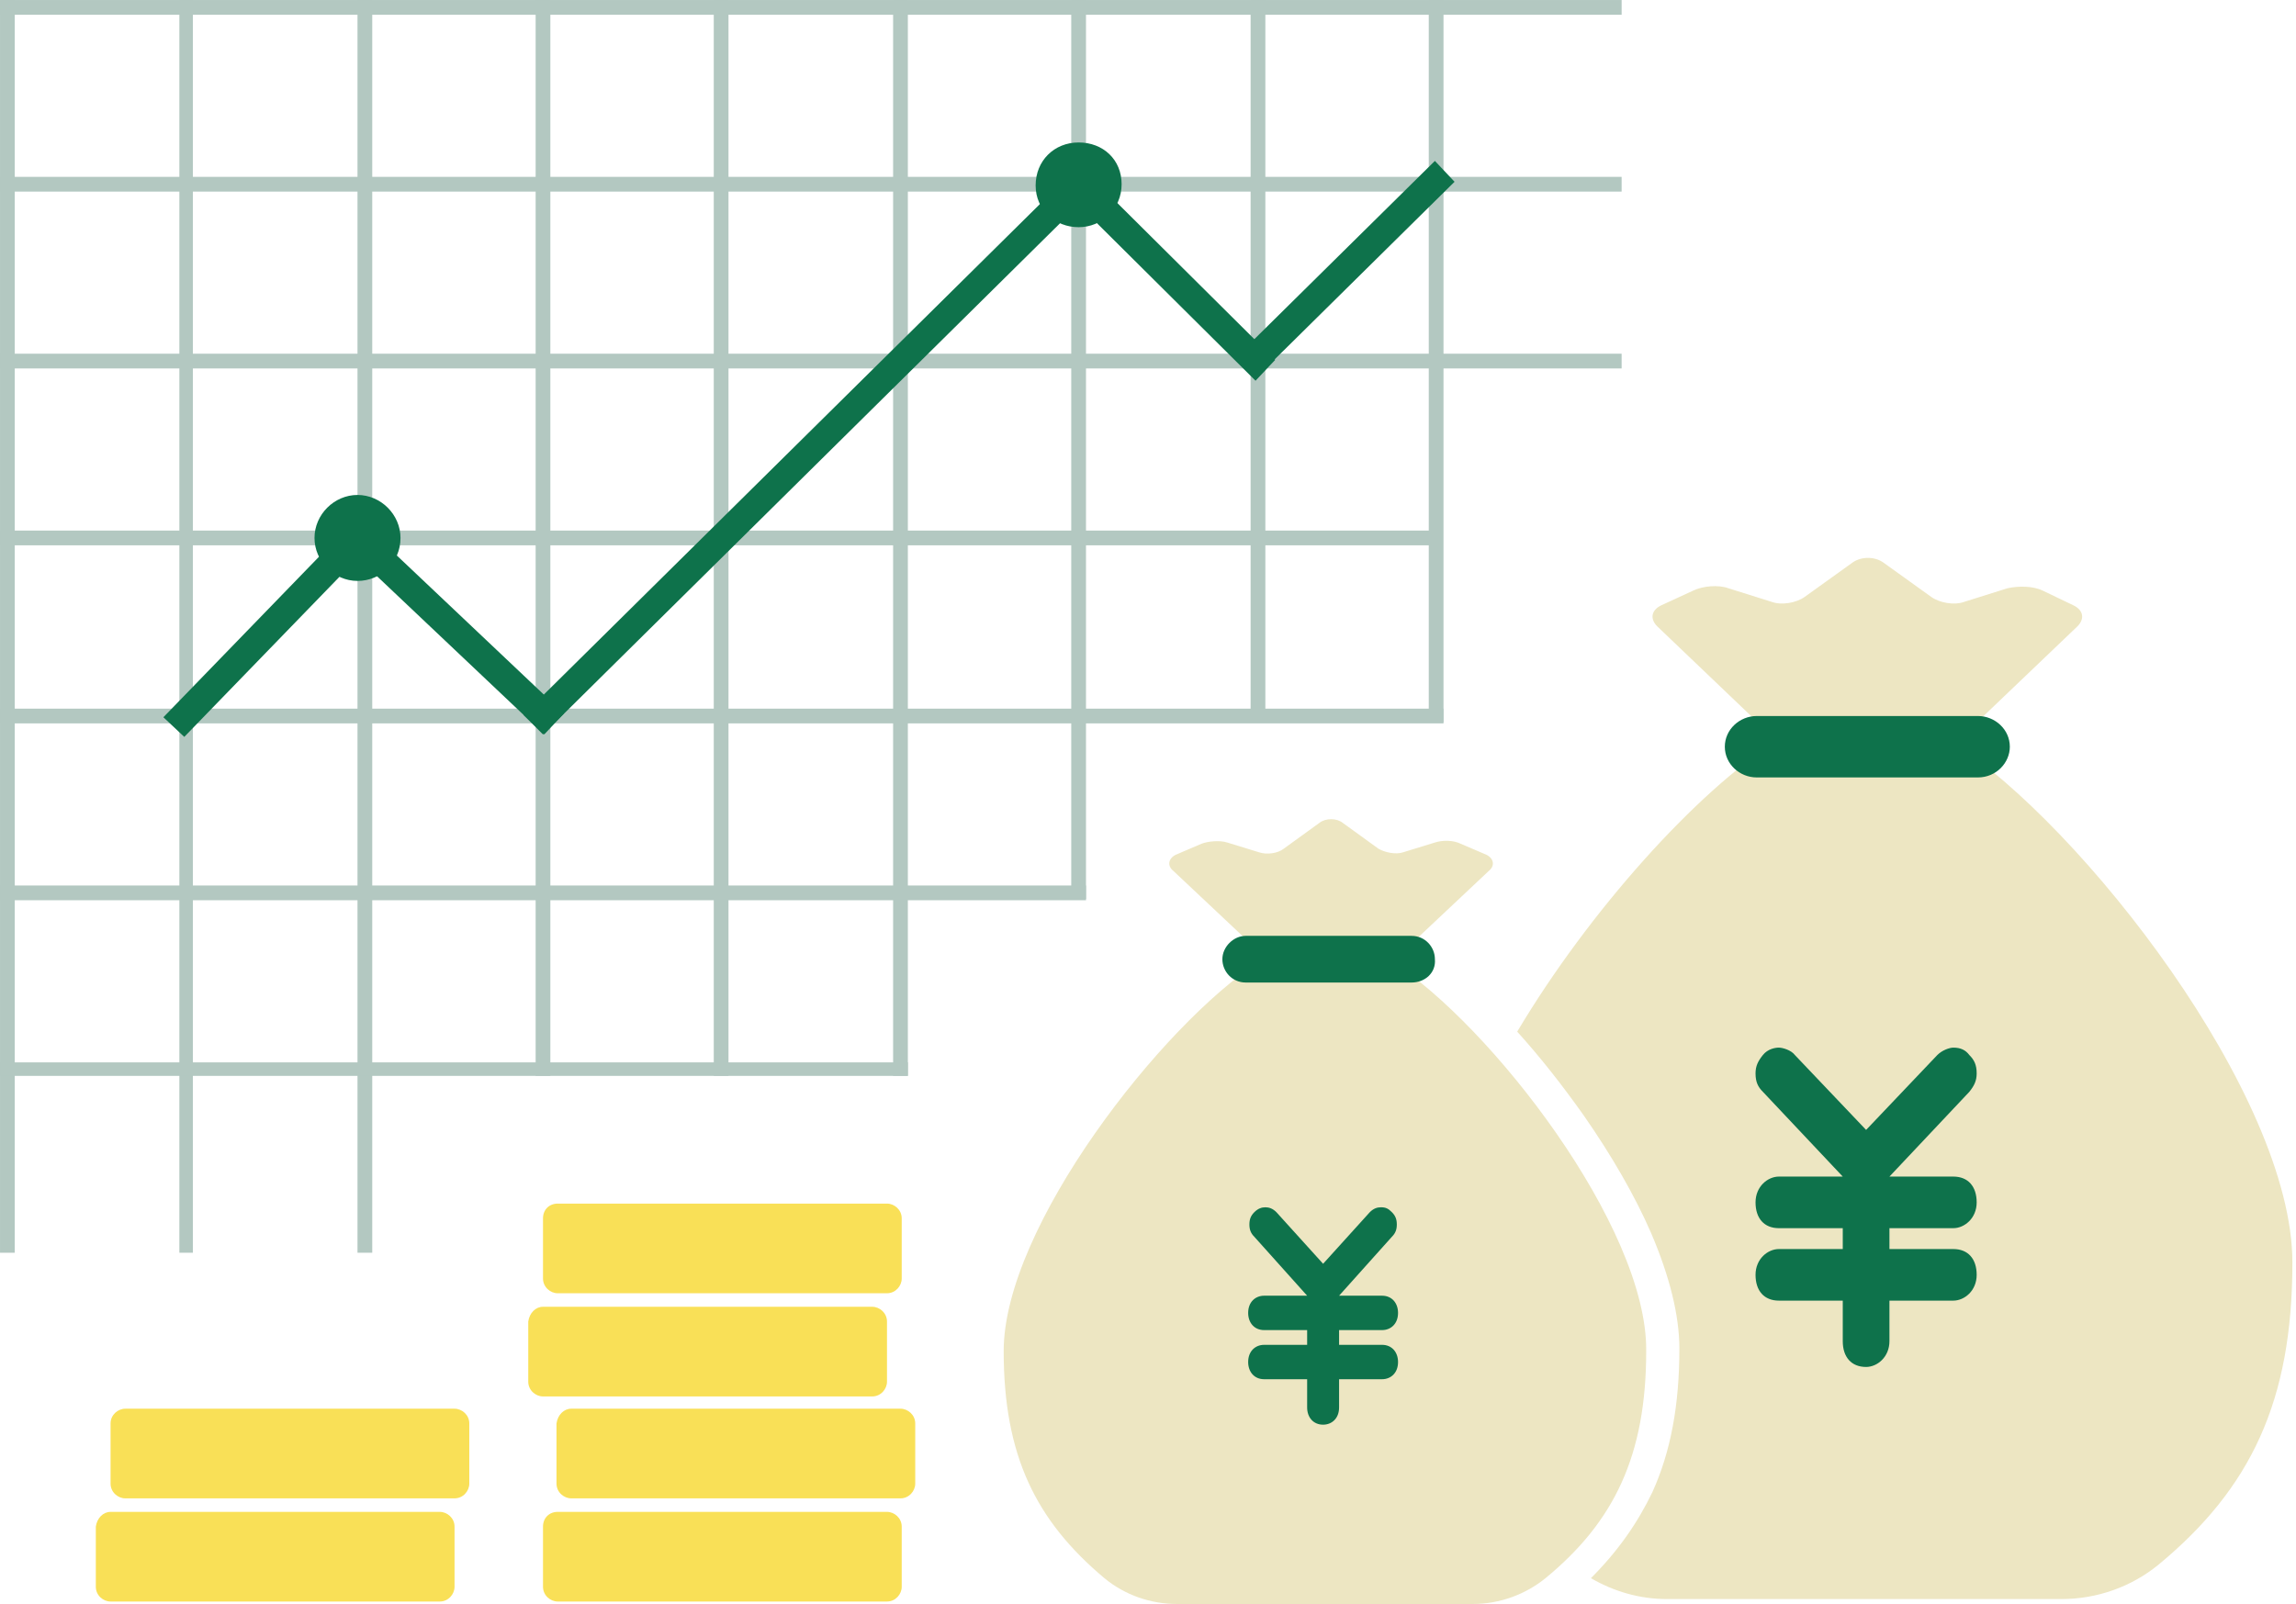 <svg width="166" height="116" viewBox="0 0 166 116" fill="none" xmlns="http://www.w3.org/2000/svg">
<path d="M141.136 53.648H128.346C122.661 57.289 114.934 65.816 109.693 74.609C111.381 76.474 112.98 78.517 114.49 80.649C116.533 83.58 118.22 86.511 119.375 89.176C120.707 92.284 121.418 95.127 121.418 97.525C121.418 101.611 120.796 104.986 119.464 107.917C118.398 110.137 116.977 112.18 115.023 114.134C116.71 115.111 118.575 115.644 120.529 115.644H149.041C151.617 115.644 154.104 114.756 156.058 113.157C162.719 107.65 165.739 101.344 165.739 91.307C165.739 79.228 150.551 59.687 141.136 53.648Z" fill="#EDE6C2"/>
<path d="M147.709 42.723C146.998 42.367 145.932 42.367 145.133 42.545L142.024 43.522C141.314 43.788 140.248 43.611 139.626 43.167L136.162 40.68C135.54 40.236 134.563 40.236 133.942 40.68L130.478 43.167C129.856 43.611 128.79 43.788 128.079 43.522L124.971 42.545C124.26 42.279 123.106 42.367 122.395 42.723L120.086 43.788C119.375 44.144 119.286 44.766 119.819 45.298L127.813 52.937C128.346 53.47 129.412 53.914 130.211 53.914H139.804C140.514 53.914 141.58 53.47 142.202 52.937L150.196 45.298C150.729 44.766 150.64 44.144 149.929 43.788L147.709 42.723Z" fill="#EDE6C2"/>
<path d="M143.001 56.224H127.013C125.77 56.224 124.704 55.246 124.704 54.003C124.704 52.76 125.77 51.782 127.013 51.782H143.001C144.245 51.782 145.31 52.76 145.31 54.003C145.31 55.158 144.333 56.224 143.001 56.224Z" fill="#0E724B"/>
<path d="M40.325 109.338H64.129C64.662 109.338 65.194 109.782 65.194 110.404V114.756C65.194 115.289 64.75 115.822 64.129 115.822H40.325C39.792 115.822 39.259 115.378 39.259 114.756V110.404C39.259 109.782 39.703 109.338 40.325 109.338Z" fill="#F9E057"/>
<path d="M41.301 101.877H65.105C65.638 101.877 66.171 102.321 66.171 102.943V107.295C66.171 107.828 65.727 108.361 65.105 108.361H41.301C40.768 108.361 40.235 107.917 40.235 107.295V102.943C40.324 102.321 40.768 101.877 41.301 101.877Z" fill="#F9E057"/>
<path d="M39.259 94.506H63.063C63.596 94.506 64.129 94.95 64.129 95.572V99.924C64.129 100.457 63.685 100.99 63.063 100.99H39.259C38.726 100.99 38.193 100.545 38.193 99.924V95.572C38.282 94.95 38.726 94.506 39.259 94.506Z" fill="#F9E057"/>
<path d="M40.325 87.044H64.129C64.662 87.044 65.194 87.488 65.194 88.11V92.462C65.194 92.995 64.75 93.528 64.129 93.528H40.325C39.792 93.528 39.259 93.084 39.259 92.462V88.11C39.259 87.488 39.703 87.044 40.325 87.044Z" fill="#F9E057"/>
<path d="M7.994 109.338H31.797C32.33 109.338 32.863 109.782 32.863 110.404V114.756C32.863 115.289 32.419 115.822 31.797 115.822H7.994C7.461 115.822 6.928 115.378 6.928 114.756V110.404C7.017 109.782 7.461 109.338 7.994 109.338Z" fill="#F9E057"/>
<path d="M9.06 101.877H32.864C33.397 101.877 33.93 102.321 33.93 102.943V107.295C33.93 107.828 33.486 108.361 32.864 108.361H9.06C8.527 108.361 7.994 107.917 7.994 107.295V102.943C7.994 102.321 8.527 101.877 9.06 101.877Z" fill="#F9E057"/>
<path fill-rule="evenodd" clip-rule="evenodd" d="M1.067 0.001V90.598H0.001V0.001H1.067Z" fill="#B3C8C1"/>
<path fill-rule="evenodd" clip-rule="evenodd" d="M13.945 0V90.597H12.968V0H13.945Z" fill="#B3C8C1"/>
<path fill-rule="evenodd" clip-rule="evenodd" d="M26.913 0V90.597H25.847V0H26.913Z" fill="#B3C8C1"/>
<path fill-rule="evenodd" clip-rule="evenodd" d="M39.791 0V77.807H38.726V0H39.791Z" fill="#B3C8C1"/>
<path fill-rule="evenodd" clip-rule="evenodd" d="M52.67 0V77.807H51.605V0H52.67Z" fill="#B3C8C1"/>
<path fill-rule="evenodd" clip-rule="evenodd" d="M65.638 0V77.807H64.572V0H65.638Z" fill="#B3C8C1"/>
<path fill-rule="evenodd" clip-rule="evenodd" d="M78.517 0V65.017H77.451V0H78.517Z" fill="#B3C8C1"/>
<path fill-rule="evenodd" clip-rule="evenodd" d="M91.485 0V52.227H90.419V0H91.485Z" fill="#B3C8C1"/>
<path fill-rule="evenodd" clip-rule="evenodd" d="M104.365 0V52.227H103.299V0H104.365Z" fill="#B3C8C1"/>
<path fill-rule="evenodd" clip-rule="evenodd" d="M0.001 0.001H117.244V1.067H0.001V0.001Z" fill="#B3C8C1"/>
<path fill-rule="evenodd" clip-rule="evenodd" d="M0 12.79H117.243V13.856H0V12.79Z" fill="#B3C8C1"/>
<path fill-rule="evenodd" clip-rule="evenodd" d="M0 25.58H117.243V26.646H0V25.58Z" fill="#B3C8C1"/>
<path fill-rule="evenodd" clip-rule="evenodd" d="M0 38.371H104.275V39.437H0V38.371Z" fill="#B3C8C1"/>
<path fill-rule="evenodd" clip-rule="evenodd" d="M0 51.249H104.364V52.315H0V51.249Z" fill="#B3C8C1"/>
<path fill-rule="evenodd" clip-rule="evenodd" d="M0 64.039H78.517V65.105H0V64.039Z" fill="#B3C8C1"/>
<path fill-rule="evenodd" clip-rule="evenodd" d="M0 76.83H65.638V77.807H0V76.83Z" fill="#B3C8C1"/>
<path fill-rule="evenodd" clip-rule="evenodd" d="M27.268 38.903L13.323 53.292L11.813 51.871L25.758 37.482L27.268 38.903Z" fill="#0E724B"/>
<path fill-rule="evenodd" clip-rule="evenodd" d="M25.847 37.482L40.769 51.604L39.348 53.114L24.426 38.992L25.847 37.482Z" fill="#0E724B"/>
<path fill-rule="evenodd" clip-rule="evenodd" d="M79.495 13.323L39.259 53.115L37.838 51.694L78.074 11.902L79.495 13.323Z" fill="#0E724B"/>
<path fill-rule="evenodd" clip-rule="evenodd" d="M77.985 11.902L92.196 26.025L90.775 27.535L76.564 13.412L77.985 11.902Z" fill="#0E724B"/>
<path fill-rule="evenodd" clip-rule="evenodd" d="M105.164 13.146L90.775 27.357L89.353 25.847L103.742 11.636L105.164 13.146Z" fill="#0E724B"/>
<path d="M25.847 42.012C27.535 42.012 28.956 40.68 28.956 38.904C28.956 37.216 27.535 35.795 25.847 35.795C24.159 35.795 22.738 37.216 22.738 38.904C22.738 40.591 24.159 42.012 25.847 42.012Z" fill="#0E724B"/>
<path d="M77.985 16.431C79.672 16.431 81.093 15.099 81.093 13.323C81.093 11.546 79.761 10.303 77.985 10.303C76.208 10.303 74.876 11.635 74.876 13.412C74.876 15.188 76.297 16.431 77.985 16.431Z" fill="#0E724B"/>
<path d="M100.634 69.547H91.041C84.024 74.077 72.566 88.732 72.566 97.703C72.566 105.253 74.876 109.96 79.85 114.135C81.36 115.378 83.225 116 85.09 116H106.496C108.45 116 110.315 115.29 111.736 114.135C116.71 110.049 119.02 105.253 119.02 97.703C119.108 88.732 107.739 74.077 100.634 69.547Z" fill="#EDE6C2"/>
<path d="M105.607 61.02C105.075 60.753 104.275 60.753 103.742 60.931L101.433 61.641C100.9 61.819 100.101 61.641 99.656 61.375L97.081 59.51C96.637 59.154 95.837 59.154 95.393 59.51L92.817 61.375C92.373 61.73 91.574 61.819 91.041 61.641L88.731 60.931C88.199 60.753 87.31 60.842 86.866 61.02L85.001 61.819C84.468 62.085 84.379 62.618 84.823 62.974L90.863 68.658C91.307 69.013 92.018 69.369 92.64 69.369H99.834C100.367 69.369 101.166 69.013 101.611 68.658L107.65 62.974C108.094 62.618 108.006 62.085 107.473 61.819L105.607 61.02Z" fill="#EDE6C2"/>
<path d="M102.055 71.056H90.064C89.088 71.056 88.377 70.257 88.377 69.369C88.377 68.481 89.176 67.681 90.064 67.681H102.055C103.032 67.681 103.743 68.481 103.743 69.369C103.832 70.346 103.032 71.056 102.055 71.056Z" fill="#0E724B"/>
<path d="M99.924 93.705C100.634 93.705 101.078 94.238 101.078 94.949C101.078 95.748 100.545 96.192 99.924 96.192H96.815V97.258H99.924C100.634 97.258 101.078 97.791 101.078 98.502C101.078 99.301 100.545 99.745 99.924 99.745H96.815V101.788C96.815 102.587 96.282 103.032 95.66 103.032C94.95 103.032 94.506 102.499 94.506 101.788V99.745H91.397C90.686 99.745 90.242 99.212 90.242 98.502C90.242 97.702 90.775 97.258 91.397 97.258H94.506V96.192H91.397C90.686 96.192 90.242 95.659 90.242 94.949C90.242 94.15 90.775 93.705 91.397 93.705H94.506L90.686 89.442C90.42 89.175 90.331 88.909 90.331 88.554C90.331 88.198 90.42 87.932 90.686 87.666C90.953 87.399 91.219 87.31 91.486 87.31C91.752 87.31 92.019 87.399 92.285 87.666L95.66 91.396L99.035 87.666C99.302 87.399 99.568 87.31 99.835 87.31C100.19 87.31 100.368 87.399 100.634 87.666C100.901 87.932 100.989 88.198 100.989 88.554C100.989 88.909 100.901 89.175 100.634 89.442L96.815 93.705H99.924Z" fill="#0E724B"/>
<path d="M141.225 85.09C142.291 85.09 142.913 85.801 142.913 86.956C142.913 88.11 142.024 88.821 141.225 88.821H136.606V90.331H141.225C142.291 90.331 142.913 91.041 142.913 92.196C142.913 93.351 142.024 94.061 141.225 94.061H136.606V96.992C136.606 98.147 135.718 98.858 134.919 98.858C133.853 98.858 133.231 98.147 133.231 96.992V94.061H128.612C127.547 94.061 126.925 93.351 126.925 92.196C126.925 91.041 127.813 90.331 128.612 90.331H133.231V88.821H128.612C127.547 88.821 126.925 88.11 126.925 86.956C126.925 85.801 127.813 85.09 128.612 85.09H133.231L127.458 78.962C127.102 78.606 126.925 78.251 126.925 77.629C126.925 77.097 127.102 76.741 127.458 76.297C127.813 75.853 128.346 75.764 128.612 75.764C128.879 75.764 129.501 75.942 129.767 76.297L134.919 81.715L140.07 76.297C140.426 75.942 140.958 75.764 141.225 75.764C141.758 75.764 142.113 75.942 142.38 76.297C142.735 76.652 142.913 77.008 142.913 77.629C142.913 78.162 142.735 78.518 142.38 78.962L136.606 85.09H141.225Z" fill="#0E724B"/>
</svg>
